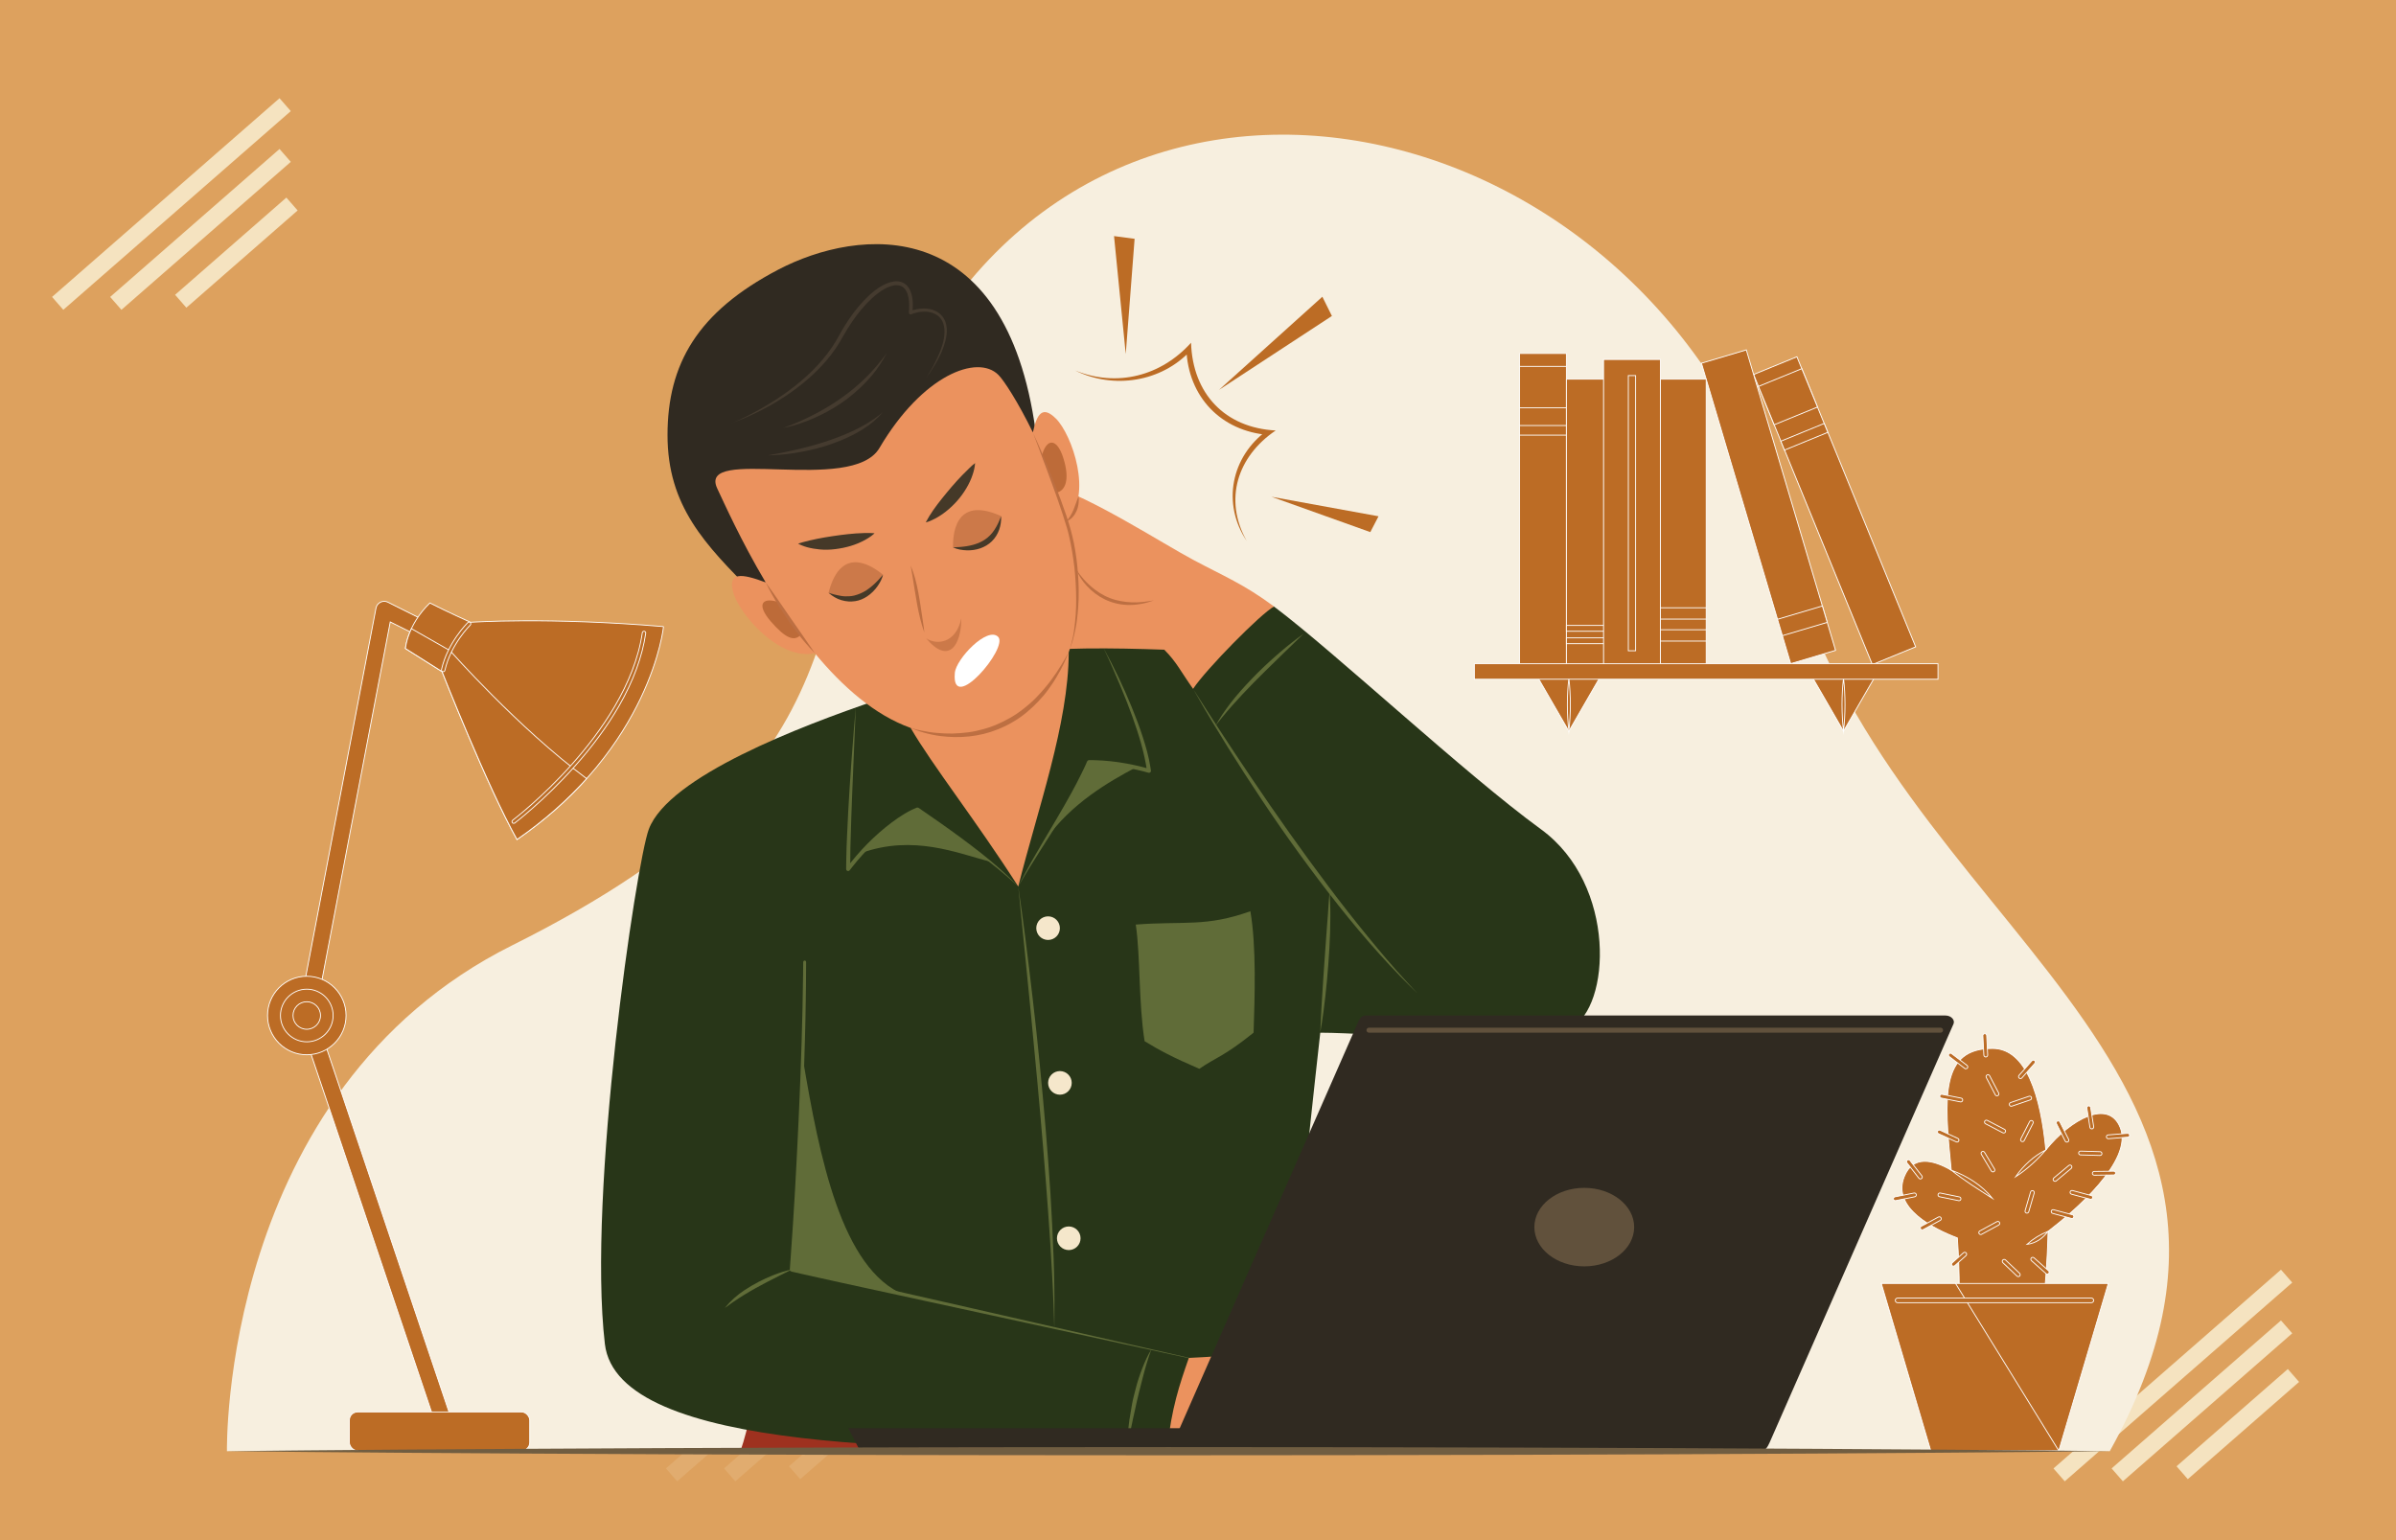 <?xml version="1.0" encoding="UTF-8"?>
<svg xmlns="http://www.w3.org/2000/svg" id="Layer_1" data-name="Layer 1" viewBox="0 0 700 450">
  <defs>
    <style>
      .cls-1 {
        opacity: .13;
      }

      .cls-2 {
        fill: #dda15e;
      }

      .cls-2, .cls-3, .cls-4, .cls-5, .cls-6, .cls-7, .cls-8, .cls-9, .cls-10, .cls-11, .cls-12, .cls-13, .cls-14, .cls-15, .cls-16, .cls-17, .cls-18 {
        stroke-width: 0px;
      }

      .cls-3 {
        fill: #9e311f;
      }

      .cls-19 {
        fill: none;
        stroke: #fefae0;
        stroke-width: 5px;
      }

      .cls-19, .cls-20 {
        stroke-miterlimit: 10;
      }

      .cls-4 {
        fill: #453b2f;
      }

      .cls-5 {
        fill: #705d41;
      }

      .cls-6 {
        fill: #61513c;
      }

      .cls-7 {
        fill: #fff;
      }

      .cls-21 {
        opacity: .75;
      }

      .cls-8, .cls-20 {
        fill: #bc6c25;
      }

      .cls-9 {
        fill: #f5e7cb;
      }

      .cls-22 {
        opacity: .26;
      }

      .cls-10 {
        fill: #f7efdf;
      }

      .cls-11 {
        fill: #453928;
      }

      .cls-12 {
        fill: #606c38;
      }

      .cls-13 {
        fill: #bd6f42;
      }

      .cls-14 {
        fill: #cc7949;
      }

      .cls-15 {
        fill: #283618;
      }

      .cls-16 {
        fill: #eb925e;
      }

      .cls-20 {
        stroke: #fff;
        stroke-width: .25px;
      }

      .cls-17 {
        fill: #302a21;
      }

      .cls-18 {
        fill: #bd6b39;
      }
    </style>
  </defs>
  <rect class="cls-2" width="700" height="450"></rect>
  <g class="cls-1">
    <line class="cls-19" x1="196.2" y1="430.93" x2="262.66" y2="372.86"></line>
    <line class="cls-19" x1="213.18" y1="430.93" x2="262.66" y2="387.69"></line>
    <line class="cls-19" x1="232.15" y1="430.3" x2="264.66" y2="401.89"></line>
  </g>
  <g class="cls-22">
    <line class="cls-19" x1="429.32" y1="250.78" x2="495.78" y2="192.72"></line>
    <line class="cls-19" x1="446.3" y1="250.78" x2="495.78" y2="207.54"></line>
    <line class="cls-19" x1="465.27" y1="250.15" x2="497.78" y2="221.75"></line>
  </g>
  <g class="cls-21">
    <line class="cls-19" x1="16.85" y1="88.64" x2="83.31" y2="30.58"></line>
    <line class="cls-19" x1="33.83" y1="88.64" x2="83.31" y2="45.41"></line>
    <line class="cls-19" x1="52.8" y1="88.02" x2="85.31" y2="59.61"></line>
  </g>
  <g class="cls-21">
    <line class="cls-19" x1="601.58" y1="430.93" x2="668.04" y2="372.86"></line>
    <line class="cls-19" x1="618.56" y1="430.93" x2="668.04" y2="387.69"></line>
    <line class="cls-19" x1="637.53" y1="430.3" x2="670.04" y2="401.89"></line>
  </g>
  <path class="cls-10" d="m616.4,424.01H66.3s-2-105.19,83.35-147.81c109.8-54.83,81.43-99.17,116.27-167.49,59.72-117.1,222.76-76.97,256.79,53.4,28.4,108.77,156.96,148.45,93.67,261.9Z"></path>
  <g>
    <g>
      <g>
        <g>
          <rect class="cls-20" x="443.96" y="103.28" width="13.67" height="91.58"></rect>
          <g>
            <rect class="cls-20" x="443.96" y="107.05" width="13.67" height="12.11"></rect>
            <rect class="cls-20" x="443.96" y="124.33" width="13.67" height="2.81"></rect>
          </g>
        </g>
        <g>
          <rect class="cls-20" x="529.16" y="103.43" width="13.67" height="91.58" transform="translate(-16.58 214.15) rotate(-22.26)"></rect>
          <g>
            <rect class="cls-20" x="515.53" y="109.87" width="13.67" height="12.11" transform="translate(-4.98 206.51) rotate(-22.26)"></rect>
            <rect class="cls-20" x="520.31" y="126.21" width="13.67" height="2.81" transform="translate(-9.06 209.2) rotate(-22.26)"></rect>
          </g>
        </g>
        <g>
          <rect class="cls-20" x="509.84" y="102.3" width="13.67" height="91.58" transform="translate(-20.78 153.2) rotate(-16.54)"></rect>
          <rect class="cls-20" x="519.74" y="178.91" width="13.67" height="5" transform="translate(-29.86 157.4) rotate(-16.54)"></rect>
        </g>
        <g>
          <rect class="cls-20" x="457.63" y="110.78" width="11.02" height="84.4"></rect>
          <g>
            <rect class="cls-20" x="457.63" y="186.37" width="11.02" height="1.7"></rect>
            <rect class="cls-20" x="457.63" y="182.74" width="11.02" height="1.7"></rect>
          </g>
        </g>
        <g>
          <rect class="cls-20" x="468.48" y="105.03" width="16.6" height="89.83"></rect>
          <rect class="cls-20" x="475.72" y="109.74" width="2.13" height="80.4"></rect>
        </g>
        <g>
          <rect class="cls-20" x="485.09" y="110.78" width="13.38" height="84.4"></rect>
          <g>
            <rect class="cls-20" x="485.09" y="177.58" width="13.38" height="3.31"></rect>
            <rect class="cls-20" x="485.09" y="184" width="13.38" height="3.31"></rect>
          </g>
        </g>
      </g>
      <g>
        <g>
          <polygon class="cls-20" points="538.59 198.11 529.62 198.11 534.11 205.87 538.59 213.64 543.07 205.87 547.56 198.11 538.59 198.11"></polygon>
          <polygon class="cls-20" points="458.35 198.11 449.38 198.11 453.86 205.87 458.35 213.64 462.83 205.87 467.31 198.11 458.35 198.11"></polygon>
        </g>
        <g>
          <path class="cls-20" d="m538.59,213.64c.58-5.14.59-10.39,0-15.53-.59,5.14-.58,10.39,0,15.53Z"></path>
          <path class="cls-20" d="m458.35,213.64c.58-5.14.59-10.39,0-15.53-.59,5.14-.58,10.39,0,15.53Z"></path>
        </g>
        <rect class="cls-20" x="430.74" y="193.93" width="135.45" height="4.53"></rect>
      </g>
    </g>
    <g>
      <g>
        <path class="cls-20" d="m619.43,329.43c-3.42-8.45-14.48-2.46-21.73,6.55-1.49-15.58-5.61-29.65-15.59-29.65-15.17,0-14.23,14.01-12.05,35.57-5.2-3-11.2-4.54-13.75,1.94-3.61,9.15,8.65,15.24,15.54,17.86.33,4.9.55,10.02.55,15.31h24.97s.74-7.31.99-17.23c7.19-5.53,25.03-20.54,21.07-30.35Z"></path>
        <g>
          <path class="cls-20" d="m570.06,341.89c4.57,1.69,9,4.41,12.05,8.26-4.09-2.64-8.25-5.21-12.05-8.26Z"></path>
          <path class="cls-20" d="m597.7,335.98c-2.56,3-5.53,5.69-8.83,7.85,2.25-3.28,5.29-6.03,8.83-7.85Z"></path>
          <path class="cls-20" d="m598.36,359.77c-1.61,2.08-3.54,3.47-6.19,3.81,1.82-1.63,3.92-2.91,6.19-3.81Z"></path>
          <path class="cls-20" d="m611.85,343.38c-.3,0-.55-.25-.56-.55,0-.31.24-.56.55-.56l5.69-.07h0c.3,0,.55.24.56.55,0,.31-.24.56-.55.56l-5.69.07h0Z"></path>
          <path class="cls-20" d="m615.94,332.71c-.29,0-.53-.22-.55-.51-.02-.31.2-.58.51-.6l5.67-.45c.3-.03.58.2.6.51.02.31-.2.58-.51.6l-5.67.45s-.03,0-.04,0Z"></path>
          <path class="cls-20" d="m613.53,337.61h-.02l-5.69-.16c-.31,0-.55-.27-.54-.57,0-.3.26-.54.56-.54,0,0,.01,0,.02,0l5.69.16c.31,0,.55.27.54.57,0,.3-.26.54-.56.54Z"></path>
          <path class="cls-20" d="m600.39,345.17c-.16,0-.32-.07-.43-.2-.2-.24-.17-.59.07-.79l4.37-3.65c.24-.2.59-.17.78.07.2.24.17.59-.07.79l-4.37,3.65c-.1.09-.23.13-.36.13Z"></path>
          <path class="cls-20" d="m592.18,354.45c-.05,0-.1,0-.16-.02-.3-.09-.47-.4-.38-.69l1.59-5.46c.09-.3.4-.47.69-.38.3.09.47.4.38.69l-1.59,5.46c-.07.24-.29.4-.54.4Z"></path>
          <path class="cls-20" d="m587.59,323.23c-.23,0-.45-.15-.53-.38-.1-.29.06-.61.35-.71l5.39-1.83c.29-.1.61.06.71.35.1.29-.06.61-.35.71l-5.39,1.83c-.06.02-.12.03-.18.03Z"></path>
          <path class="cls-20" d="m603.85,333.71c-.2,0-.4-.11-.5-.31l-2.55-5.09c-.14-.28-.03-.61.25-.75s.61-.03.75.25l2.55,5.09c.14.28.03.61-.25.75-.08.04-.17.06-.25.06Z"></path>
          <path class="cls-20" d="m605.33,356.02s-.1,0-.14-.02l-5.5-1.47c-.3-.08-.47-.38-.4-.68.08-.3.39-.47.68-.39l5.5,1.47c.3.08.47.38.39.68-.07.25-.29.41-.54.41Z"></path>
          <path class="cls-20" d="m610.83,350.41s-.1,0-.14-.02l-5.5-1.47c-.3-.08-.47-.38-.39-.68.08-.3.39-.47.68-.39l5.5,1.47c.3.08.47.38.39.68-.07.25-.29.41-.54.41Z"></path>
          <path class="cls-20" d="m598.12,372.27c-.13,0-.26-.05-.37-.14l-4.25-3.79c-.23-.2-.25-.56-.05-.79.2-.23.56-.25.79-.05l4.25,3.79c.23.2.25.56.05.79-.11.12-.26.19-.42.19Z"></path>
          <path class="cls-20" d="m589.65,373c-.14,0-.28-.05-.38-.15l-4.13-3.92c-.22-.21-.23-.57-.02-.79.21-.22.56-.23.79-.02l4.13,3.92c.22.21.23.57.02.79-.11.12-.26.17-.4.17Z"></path>
          <path class="cls-20" d="m570.72,369.96c-.15,0-.31-.06-.42-.19-.21-.23-.19-.58.04-.79l3.29-2.94c.23-.21.58-.19.79.04.21.23.19.58-.04.79l-3.29,2.94c-.11.1-.24.14-.37.14Z"></path>
          <path class="cls-20" d="m553.72,350.81c-.26,0-.49-.18-.55-.45-.06-.3.14-.6.44-.66l5.58-1.12c.3-.06.6.13.66.44.06.3-.13.6-.44.66l-5.58,1.12s-.07.01-.11.01Z"></path>
          <path class="cls-20" d="m572.85,321.96s-.07,0-.11-.01l-5.58-1.11c-.3-.06-.5-.35-.44-.66.06-.3.35-.5.66-.44l5.58,1.11c.3.06.5.35.44.66-.05.27-.29.45-.55.45Z"></path>
          <path class="cls-20" d="m574.35,312.28c-.12,0-.24-.04-.34-.11l-4.52-3.45c-.25-.19-.29-.54-.11-.78.19-.24.54-.29.78-.1l4.52,3.45c.24.19.29.54.1.78-.11.14-.28.22-.44.22Z"></path>
          <path class="cls-20" d="m611.13,329.85c-.27,0-.51-.2-.55-.47l-.89-5.62c-.05-.3.16-.59.46-.64.31-.05.59.16.64.46l.89,5.62c.05.3-.16.59-.46.64-.03,0-.06,0-.09,0Z"></path>
          <path class="cls-20" d="m561.58,359.35c-.2,0-.39-.11-.49-.29-.15-.27-.05-.61.22-.76l5.01-2.71c.27-.15.61-.05.76.22.15.27.05.61-.22.76l-5.01,2.71c-.08.05-.18.07-.27.07Z"></path>
          <path class="cls-20" d="m578.67,360.71c-.2,0-.39-.11-.49-.29-.15-.27-.05-.61.22-.76l5-2.71c.27-.15.61-.05.76.22.15.27.05.61-.22.76l-5,2.71c-.08.05-.18.07-.27.07Z"></path>
          <path class="cls-20" d="m572.33,350.82s-.07,0-.11-.01l-5.58-1.14c-.3-.06-.5-.36-.43-.66.06-.3.36-.5.66-.43l5.58,1.14c.3.06.5.36.43.66-.05.26-.29.45-.55.45Z"></path>
          <path class="cls-20" d="m561.05,344.47c-.17,0-.33-.07-.44-.22l-3.49-4.5c-.19-.24-.14-.59.1-.78.24-.19.59-.14.78.1l3.49,4.5c.19.24.14.59-.1.78-.1.08-.22.12-.34.12Z"></path>
          <path class="cls-20" d="m571.75,333.68c-.08,0-.16-.02-.23-.05l-5.17-2.38c-.28-.13-.4-.46-.27-.74.13-.28.46-.4.74-.27l5.17,2.38c.28.13.4.46.27.74-.09.2-.3.33-.51.33Z"></path>
          <path class="cls-20" d="m585.39,331.04c-.09,0-.18-.02-.26-.06l-5.05-2.64c-.27-.14-.38-.48-.24-.75.14-.27.48-.38.75-.24l5.05,2.64c.27.14.38.48.24.75-.1.19-.29.3-.49.3Z"></path>
          <path class="cls-20" d="m582.25,342.42c-.19,0-.37-.1-.48-.27l-2.92-4.89c-.16-.26-.07-.61.19-.76.26-.16.61-.07.76.19l2.92,4.89c.16.26.07.61-.19.76-.09.05-.19.08-.29.08Z"></path>
          <path class="cls-20" d="m590.87,333.57c-.09,0-.17-.02-.25-.06-.27-.14-.38-.48-.24-.75l2.59-5.07c.14-.27.48-.38.75-.24.27.14.38.48.24.75l-2.59,5.07c-.1.19-.29.3-.5.3Z"></path>
          <path class="cls-20" d="m583.42,320.18c-.2,0-.4-.11-.49-.3l-2.63-5.05c-.14-.27-.04-.61.24-.75.27-.14.61-.04.75.24l2.63,5.05c.14.27.04.61-.24.75-.08.04-.17.06-.26.06Z"></path>
          <path class="cls-20" d="m580.15,308.82c-.29,0-.54-.23-.56-.53l-.29-5.69c-.02-.31.22-.57.53-.58.31-.02.57.22.59.53l.29,5.69c.02.31-.22.57-.53.59,0,0-.02,0-.03,0Z"></path>
          <path class="cls-20" d="m590.28,315.13c-.13,0-.26-.05-.37-.14-.23-.2-.25-.56-.05-.79l3.77-4.26c.2-.23.56-.25.79-.05.23.2.25.56.05.79l-3.77,4.27c-.11.12-.26.19-.42.19Z"></path>
        </g>
      </g>
      <g>
        <polygon class="cls-20" points="615.94 375 601.48 423.88 564.08 423.88 549.63 375 615.94 375"></polygon>
        <polygon class="cls-20" points="571.32 375 601.48 423.88 564.08 423.88 549.63 375 571.32 375"></polygon>
        <path class="cls-20" d="m554.39,380.62h56.61c.37,0,.67-.3.67-.67s-.3-.67-.67-.67h-56.61c-.37,0-.67.3-.67.67s.3.67.67.67Z"></path>
      </g>
    </g>
    <g>
      <path class="cls-20" d="m130.53,420.63c-1.01,0-1.95-.64-2.3-1.65l-40.9-121.5c-.13-.39-.16-.82-.08-1.23l22.6-118.58c.14-.75.63-1.38,1.31-1.72.68-.34,1.48-.33,2.16,0l10.34,5.18c1.2.6,1.68,2.05,1.08,3.25-.6,1.2-2.05,1.68-3.25,1.08l-7.48-3.74-21.89,114.81,40.69,120.9c.43,1.27-.26,2.64-1.52,3.07-.26.09-.52.13-.77.13Z"></path>
      <g>
        <path class="cls-20" d="m78.16,296.71c0,6.34,5.14,11.47,11.47,11.47s11.47-5.14,11.47-11.47-5.14-11.47-11.47-11.47-11.47,5.14-11.47,11.47Z"></path>
        <path class="cls-20" d="m81.94,296.71c0-4.24,3.45-7.69,7.69-7.69s7.69,3.45,7.69,7.69-3.45,7.69-7.69,7.69-7.69-3.45-7.69-7.69Zm3.66,0c0,2.22,1.81,4.02,4.02,4.02s4.02-1.81,4.02-4.02-1.8-4.02-4.02-4.02-4.02,1.81-4.02,4.02Z"></path>
      </g>
      <rect class="cls-20" x="102.07" y="412.54" width="52.69" height="11.34" rx="2.42" ry="2.42"></rect>
      <g>
        <path class="cls-20" d="m193.85,183.08s-3.54,35.06-42.8,62.21c-8.69-15.5-21.9-49.06-21.9-49.06l-10.7-6.75s.5-6.83,7.14-13.3c5.27,2.66,11.88,5.64,11.88,5.64,0,0,22.59-1.58,56.38,1.26Z"></path>
        <path class="cls-20" d="m131.52,190.14s19.76,22.44,39.87,37.36c-5.4,6.01-12.08,12.07-20.34,17.79-8.69-15.5-21.9-49.06-21.9-49.06l-10.7-6.75s.18-2.45,1.75-5.8l11.32,6.45Z"></path>
        <g>
          <path class="cls-20" d="m129.65,196.24c.16-.05.29-.19.33-.37,1.72-7.62,7.36-13.18,7.42-13.24.2-.19.2-.52,0-.72-.19-.2-.51-.2-.72,0-.24.23-5.91,5.82-7.7,13.74-.06.27.11.54.38.61.09.02.19.01.27-.01Z"></path>
          <path class="cls-20" d="m150.25,240.54c.05-.02.1-.04.15-.08.08-.06,8.58-6.52,17.49-16.52,5.23-5.88,9.59-11.81,12.94-17.64,4.2-7.31,6.83-14.47,7.82-21.29.04-.28-.15-.53-.43-.57-.28-.04-.53.15-.57.43-2.2,15.18-12.37,29.26-20.52,38.4-8.84,9.93-17.26,16.32-17.34,16.38-.22.17-.27.48-.1.71.13.18.36.24.56.18Z"></path>
        </g>
      </g>
    </g>
  </g>
  <g>
    <path class="cls-8" d="m314.1,108.25c11.28,5.57,25.23,3.37,33.8-5.86-.43-.16-.87-.32-1.3-.48.47,14.05,10.16,24.09,24.03,25.18-.13-.45-.26-.91-.39-1.36-10.57,7.66-13.32,21.39-6.01,32.33-6.8-12.06-2.71-24.74,8.47-32.28-14.84-.78-24.26-10.77-24.73-25.64-8.69,9.65-21.53,13.11-33.87,8.11.68.33.7.28,0,0Z"></path>
    <polygon class="cls-8" points="331.48 69.77 325.47 68.98 328.89 103.44 331.48 69.77"></polygon>
    <polygon class="cls-8" points="356.14 113.91 386.33 86.7 389.12 92.32 356.14 113.91"></polygon>
    <polygon class="cls-8" points="402.74 150.85 400.34 155.47 371.48 145.15 402.74 150.85"></polygon>
  </g>
  <g>
    <path class="cls-16" d="m372.2,177.2c-8.96-6.62-14.57-8.8-23.64-13.65-9.07-4.84-30.15-18.47-42.01-21.8,0,12.84,3.32,44.33,3.32,54.51,17.51,4.12,38.83,27.29,62.33-19.06Z"></path>
    <path class="cls-13" d="m314.38,166.24c.61,1.06,1.4,2.05,2.2,2.96.98,1.13,2.08,2.14,3.27,3.05,1.79,1.37,3.89,2.46,6.07,3.04,2.03.54,4.08.76,6.18.71,1.69-.04,3.33-.31,5-.56-2.51.9-5.1,1.4-7.77,1.31-2.25-.08-4.51-.63-6.54-1.61-1.99-.97-3.75-2.31-5.25-3.93-1.31-1.42-2.5-3.14-3.16-4.96Z"></path>
  </g>
  <path class="cls-3" d="m219,414.17c-1.45,6.54-2.54,9.32-2.54,9.32h71.22v-9.32h-68.67Z"></path>
  <path class="cls-15" d="m256.4,204.5c-22.5,7.65-61.04,22.35-66.85,37.79-3.67,9.74-18,106.37-12.83,150.41,3.73,31.77,94.61,31.19,164.29,30.67,3.29-13.22,28.9-17.13,37.16-25.39,0-28.66,3.43-59.01,7.55-96.24,15.99,0,61.57,4.46,73.2-1.45,11.63-5.91,13.57-41.76-8.72-57.99-22.29-16.23-60.18-51.71-78-65.08-3.87,2.08-19.86,18.33-23.64,24.05-3.5-4.91-4.78-7.81-8.41-11.44-30.28-1.06-63.81-.95-83.75,14.69Z"></path>
  <g>
    <circle class="cls-9" cx="306.2" cy="271.19" r="3.45"></circle>
    <circle class="cls-9" cx="309.66" cy="316.4" r="3.45"></circle>
    <circle class="cls-9" cx="312.24" cy="361.8" r="3.45"></circle>
  </g>
  <g>
    <path class="cls-12" d="m365.3,266.24c1.78,10.34,1.28,24.92.94,35.49-8.76,7.04-10.95,7.16-15.85,10.56-7.91-3.4-11.82-5.52-15.99-8.07-1.79-11.26-1.19-24.7-2.58-34.08,14.1-1.07,20.53.76,33.48-3.9Z"></path>
    <path class="cls-12" d="m234.53,309.16c4.88,29.07,11.34,61.69,29.7,69.18-11.46-2.57-21.61-4.86-32.87-7.41.85-13.49,2.79-46.22,3.17-61.77Z"></path>
    <path class="cls-12" d="m251.71,249.21c5.81-5.81,9.42-9.54,16.35-12.72,3.83,2.6,15.58,10.42,21.29,15.31-9.52-2.49-22.47-8.02-37.64-2.59Z"></path>
    <path class="cls-12" d="m331.82,224.24c-7.75,4.08-19.03,10.62-26.26,21.05,5.91-9.8,10.64-18.06,12.64-22.6,5.39,0,11.37,1.01,13.62,1.55Z"></path>
  </g>
  <g>
    <path class="cls-12" d="m348.56,201.25c2.42,3.81,4.85,7.61,7.32,11.39,3.31,5.07,6.65,10.13,10.05,15.14,3.54,5.23,7.12,10.44,10.78,15.59,3.69,5.2,7.45,10.35,11.28,15.45,3.74,4.98,7.58,9.9,11.53,14.72,3.76,4.6,7.59,9.15,11.63,13.51.99,1.07,1.99,2.14,2.98,3.21-1.7-1.65-3.38-3.3-5.03-4.99-2.1-2.15-4.15-4.35-6.16-6.59-4.13-4.58-8.09-9.32-11.92-14.15-3.94-4.97-7.75-10.03-11.48-15.16-3.74-5.14-7.36-10.36-10.89-15.65-3.44-5.15-6.8-10.34-10.07-15.6-3.04-4.9-6.03-9.83-8.87-14.85-.38-.68-.77-1.36-1.15-2.04Z"></path>
    <path class="cls-12" d="m385.72,301.73c.2-5.46.56-10.91.92-16.36.21-3.14.42-6.28.66-9.41.24-3.04.42-6.08.68-9.11.12-2.16.27-4.31.47-6.47.13,2.47.24,4.95.22,7.43-.02,3.09-.09,6.18-.28,9.26-.37,6.2-.92,12.37-1.73,18.53-.27,2.05-.59,4.09-.95,6.13Z"></path>
    <path class="cls-12" d="m231.36,370.93c-4.73,2.35-9.49,4.66-13.99,7.43-1.11.68-2.19,1.38-3.26,2.12-.8.56-1.57,1.16-2.37,1.71,1.63-2.04,3.64-3.84,5.83-5.27,2.62-1.7,5.36-3.17,8.28-4.31,1.78-.69,3.63-1.35,5.51-1.69Z"></path>
    <path class="cls-12" d="m297.49,259.02c.73,4.97,1.4,9.95,2.05,14.93.78,5.99,1.49,12,2.19,18,.72,6.24,1.4,12.48,2.01,18.73.61,6.37,1.23,12.75,1.75,19.13.52,6.34,1.01,12.68,1.41,19.02.39,6.11.66,12.22.9,18.33.23,5.92.3,11.84.25,17.76-.01,1.06-.02,2.11-.03,3.17-.08-2.26-.16-4.53-.23-6.79-.09-3-.26-5.99-.42-8.98-.32-6.16-.72-12.31-1.17-18.46-.46-6.27-.93-12.54-1.47-18.81-.54-6.38-1.08-12.75-1.68-19.13-.59-6.29-1.18-12.59-1.79-18.88-.57-5.8-1.14-11.61-1.71-17.41-.5-5.13-1.03-10.25-1.54-15.37-.17-1.74-.35-3.49-.52-5.23Z"></path>
    <path class="cls-12" d="m347.31,396.83c-.64-.14-1.27-.28-1.91-.41-1.71-.37-3.42-.74-5.13-1.11-2.48-.54-4.97-1.08-7.45-1.62-2.96-.64-5.92-1.29-8.89-1.93-3.14-.68-6.28-1.37-9.42-2.05-3.02-.66-6.04-1.31-9.07-1.97-2.6-.57-5.21-1.13-7.81-1.7-1.89-.41-3.78-.82-5.67-1.23-.87-.19-1.75-.38-2.62-.57-.8-.17-1.61-.35-2.41-.52-2.51-.55-5.02-1.09-7.53-1.64-3.11-.67-6.21-1.35-9.32-2.02-2.51-.55-5.02-1.09-7.53-1.64-.88-.19-1.76-.38-2.64-.57-2.47-.54-4.95-1.07-7.42-1.61-2.23-.49-4.47-.97-6.7-1.46-2.15-.47-4.3-.95-6.45-1.43-1.77-.39-3.54-.78-5.31-1.18-.74-.17-1.47-.34-2.21-.51-.44-.1-1.11-.15-1.07-.77.09-1.22.17-2.43.26-3.65.23-3.21.46-6.41.66-9.62.2-3.17.4-6.35.58-9.52.15-2.72.29-5.45.44-8.17.08-1.5.16-3,.23-4.5.14-2.84.27-5.69.41-8.53.08-1.62.14-3.24.21-4.85.1-2.41.2-4.83.3-7.24.14-3.47.24-6.94.36-10.41.11-3.26.18-6.52.26-9.78.08-3.22.12-6.43.16-9.65.01-1.28.03-2.56.04-3.84,0-.32.28-.59.61-.44.23.11.24.32.24.53,0,.56,0,1.13-.01,1.69-.02,3.31-.03,6.62-.1,9.93-.07,3.54-.11,7.09-.23,10.63-.09,2.67-.16,5.34-.24,8-.08,2.83-.2,5.67-.3,8.5-.08,2.05-.14,4.1-.23,6.15-.11,2.51-.22,5.01-.33,7.52-.07,1.58-.14,3.16-.22,4.74-.14,2.86-.29,5.72-.43,8.58-.15,2.89-.31,5.78-.48,8.67-.2,3.35-.4,6.71-.63,10.06-.12,1.77-.24,3.54-.36,5.3-.15-.21-.31-.41-.46-.62,2.22.48,4.43.96,6.64,1.46,2.21.49,4.42.99,6.63,1.49,1.48.33,2.95.67,4.43,1.01,2.94.67,5.89,1.34,8.83,2.01,1.02.23,2.04.47,3.06.7,1.93.44,3.86.88,5.8,1.32,3,.68,6.01,1.37,9.01,2.05,2.88.66,5.77,1.32,8.65,1.97,1.57.36,3.15.72,4.72,1.08.47.11.93.21,1.4.32,1.52.35,3.03.69,4.55,1.04,2.35.54,4.7,1.07,7.05,1.61,2.88.66,5.77,1.32,8.65,1.97,3.12.71,6.24,1.42,9.37,2.14,3.06.7,6.12,1.4,9.19,2.1,2.71.62,5.41,1.23,8.12,1.85,2.05.47,4.1.94,6.15,1.4,1.1.25,2.2.5,3.3.75.08.02.16.04.25.06.02,0,.04,0,.06.01.08.02.09.17-.02.14Z"></path>
    <path class="cls-12" d="m336.36,394.34c-.97,2.59-1.75,5.27-2.44,7.95-.79,3.04-1.57,6.08-2.22,9.16-.22,1.05-.46,2.1-.7,3.15-.23,1-.42,2.01-.63,3.02-.32,1.56-.64,3.12-1.05,4.66.03-.98.1-1.97.18-2.95.11-1.46.22-2.92.44-4.37.23-1.53.51-3.06.77-4.58.26-1.53.69-3.05,1.07-4.56.54-2.14,1.24-4.26,2.06-6.32.71-1.78,1.48-3.54,2.51-5.16Z"></path>
    <path class="cls-12" d="m380.93,185.1c-3.83,3.73-7.7,7.42-11.49,11.18-4.34,4.3-8.62,8.7-12.49,13.44-.61.75-1.2,1.52-1.81,2.28.6-1.05,1.2-2.09,1.87-3.09.81-1.2,1.66-2.37,2.54-3.53,1.87-2.43,3.94-4.7,6.05-6.92,2.15-2.25,4.41-4.4,6.74-6.46,2.14-1.91,4.36-3.74,6.65-5.47.64-.48,1.29-.96,1.95-1.42Z"></path>
    <path class="cls-12" d="m250.02,206.72c-.06,1.44-.12,2.88-.18,4.33-.13,3.04-.25,6.08-.38,9.12-.11,2.71-.23,5.43-.34,8.14-.05,1.29-.11,2.58-.16,3.87-.09,2.23-.17,4.47-.25,6.7-.1,2.92-.19,5.85-.26,8.78-.05,2.09-.06,4.17-.07,6.26v.03c-.35-.12-.7-.23-1.05-.35,3.75-4.99,8.19-9.52,13.18-13.28,1.23-.93,2.51-1.81,3.84-2.6.65-.38,1.31-.75,1.99-1.08.33-.16.66-.31,1-.45.29-.12.64-.34.95-.19.38.19.74.5,1.09.74.64.44,1.27.88,1.91,1.32,4.3,2.96,8.55,6,12.7,9.16,3.76,2.87,7.46,5.88,10.87,9.16.89.86,1.75,1.75,2.62,2.63-1.93-1.77-3.9-3.49-5.92-5.16-1.63-1.34-3.32-2.6-5.01-3.87-4.03-3.04-8.19-5.89-12.37-8.72-1.97-1.33-3.95-2.66-5.93-3.99-.17-.11-.34-.23-.51-.34.17.02.34.04.51.06-2.83,1.15-5.4,2.95-7.8,4.84-2.43,1.91-4.72,4.02-6.87,6.24-1.08,1.11-2.12,2.26-3.12,3.44-.5.59-.99,1.19-1.47,1.8-.23.29-.45.59-.68.88-.17.22-.4.38-.7.29-.35-.11-.41-.43-.4-.74,0-.32,0-.64.01-.96,0-.6.02-1.21.03-1.81.03-2.39.13-4.78.24-7.16.19-4.41.43-8.83.71-13.24.16-2.47.32-4.95.5-7.42.24-3.35.51-6.7.77-10.05.17-2.13.36-4.26.55-6.39Z"></path>
    <path class="cls-12" d="m322.45,189.43c3.04,5.55,5.77,11.28,8.17,17.13,1.19,2.91,2.31,5.85,3.27,8.85.9,2.81,1.73,5.68,2.18,8.6.05.34.11.67.16,1.01.02.13.04.26,0,.39-.09.28-.39.45-.68.37-.5-.1-.98-.27-1.48-.4-2.6-.66-5.23-1.18-7.9-1.53-2.65-.35-5.32-.53-7.99-.58.18-.12.36-.24.54-.35-.94,2.04-1.91,4.05-2.97,6.03-.53,1-1.09,1.99-1.64,2.98-1.16,2.08-2.39,4.13-3.64,6.16-2.22,3.62-4.5,7.2-6.78,10.78-2.13,3.35-4.22,6.72-6.22,10.14,1.22-2.42,2.47-4.81,3.82-7.16.93-1.62,1.86-3.23,2.81-4.84,1.5-2.54,3.01-5.07,4.5-7.61,1.49-2.54,2.97-5.08,4.38-7.66,1.03-1.87,2.01-3.75,2.95-5.67.31-.63.62-1.25.91-1.88.16-.35.32-.7.48-1.05.13-.28.22-.66.44-.88.23-.23.59-.17.89-.17.41,0,.81.01,1.21.02,3.1.08,6.21.43,9.26.98,2.27.41,4.5.94,6.71,1.58-.24.21-.48.41-.72.62-.79-5.47-2.44-10.76-4.3-15.95-1.09-3.03-2.28-6.02-3.52-8.99-1.54-3.68-3.14-7.34-4.86-10.93.77,1.4.69,1.44,0,0Z"></path>
  </g>
  <g>
    <g>
      <path class="cls-17" d="m220.09,173.27c-14.17-14.17-25.07-25.43-25.07-46.15s8.72-35.97,32.34-48.33c23.62-12.35,66.49-16.71,75.21,47.24-19.98,39.61-66.49,44.69-82.48,47.24Z"></path>
      <g>
        <path class="cls-4" d="m213.84,123.6c2.91-1.18,5.72-2.64,8.45-4.18,2.73-1.54,5.37-3.24,7.91-5.08,4.96-3.61,9.49-7.9,12.94-12.99,1.31-1.92,2.33-4.02,3.55-6,1.6-2.59,3.39-5.07,5.47-7.29,1.95-2.08,4.21-4.1,6.87-5.22,1.31-.55,2.81-.89,4.21-.47,1.3.39,2.22,1.42,2.74,2.65.83,1.98.79,4.3.56,6.39-.23-.17-.46-.35-.69-.52,2.48-.87,5.45-1.19,7.83.16,1.24.71,2.14,1.81,2.59,3.17.38,1.15.43,2.44.27,3.63-.63,4.52-3.15,8.57-5.71,12.25-.09.13-.18.26-.27.39,1.02-1.65,2.03-3.31,2.87-5.05.98-2.03,1.89-4.14,2.3-6.37.45-2.45.34-5.37-1.91-6.94-1.21-.84-2.77-1.16-4.23-1.05-.46,0-.93.08-1.38.16-.35.06-.71.15-1.05.26-.18.05-.35.11-.52.17-.18.06-.37.17-.55.19-.81.09-.52-1.12-.5-1.56.03-.76.03-1.53-.04-2.29-.12-1.33-.44-2.86-1.43-3.84-1.05-1.04-2.59-.97-3.91-.54-1.37.44-2.63,1.23-3.77,2.1-2.36,1.81-4.38,4.06-6.17,6.43-.93,1.23-1.8,2.51-2.62,3.82-.81,1.3-1.54,2.66-2.32,3.97-3.14,5.25-7.54,9.63-12.38,13.32-4.92,3.74-10.41,6.8-16.11,9.17-1,.41-2.01.8-3.03,1.16,1.46-.59,1.49-.52,0,0Z"></path>
        <path class="cls-4" d="m228.79,125.04c2.52-.86,4.97-1.93,7.36-3.09,2.76-1.34,5.46-2.84,8.02-4.54,2.57-1.71,5.02-3.59,7.3-5.67,2.22-2.03,4.23-4.24,6.11-6.59.51-.64,1-1.31,1.49-1.97-1.27,2.37-2.7,4.61-4.45,6.66-2.01,2.37-4.26,4.45-6.7,6.37-2.4,1.89-5.05,3.49-7.78,4.86-2.65,1.33-5.43,2.44-8.29,3.25-1.01.29-2.04.53-3.08.72Z"></path>
        <path class="cls-4" d="m224.43,133.03c2.62-.44,5.23-.98,7.82-1.57,3.03-.69,6.05-1.47,9-2.45,5.69-1.89,11.32-4.27,16.04-8.05.23-.18.46-.37.69-.55-.84.92-1.69,1.8-2.64,2.61-1.1.94-2.29,1.8-3.52,2.56-2.63,1.63-5.44,2.89-8.35,3.95-2.92,1.06-5.95,1.85-9,2.43-2.85.54-5.74.92-8.65,1.05-.46.02-.93.02-1.39.03Z"></path>
      </g>
    </g>
    <g>
      <path class="cls-16" d="m308.49,122.31c-3.81-3.81-5.53-1.6-6.73,4.03-4.32-8.84-8.44-15.18-10.08-16.81-6.1-6.1-22.16,0-34.75,21.37-8.05,13.67-53.42-.92-47.37,11.86,1.96,4.13,6.86,15.17,14.14,27.41-7.2-2.7-11.11-3.07-9.49,2.91,1.7,6.28,13.52,20.06,23.83,17.76,8.05,9.74,17.5,18.1,28.01,21.84,6.26,10.84,19.12,27.09,31.44,46.35,5.66-22.64,14.67-47.4,14.75-68.44,4.12-11.56,2.82-25.38-.63-38.32,7.79-7.57,1.58-25.27-3.11-29.96Z"></path>
      <g>
        <path class="cls-7" d="m278.96,196.58c.37-4.07,9.51-13.66,12.65-10.51,3.15,3.15-13.81,23.01-12.65,10.51Z"></path>
        <g>
          <path class="cls-14" d="m278.42,159.92c0-2.79.03-15.46,14.08-9.12-.97,4.88-3.69,10.45-14.08,9.12Z"></path>
          <path class="cls-11" d="m278.42,159.92c2.66-.06,5.43-.34,7.88-1.46,1.09-.5,2.08-1.18,2.92-2.03,1-1,1.73-2.21,2.35-3.47.35-.7.61-1.44.92-2.15.1,2.75-.75,5.43-2.75,7.38-1.91,1.85-4.61,2.68-7.23,2.61-1.37-.04-2.85-.26-4.09-.87Z"></path>
        </g>
        <g>
          <path class="cls-14" d="m257.98,167.92c-2.18-1.74-12.09-9.63-15.92,5.29,4.42,2.29,10.47,3.65,15.92-5.29Z"></path>
          <path class="cls-11" d="m257.98,167.92c-.26,1.15-.86,2.26-1.52,3.23-.84,1.23-1.9,2.3-3.14,3.12-1.01.67-2.24,1.21-3.45,1.37-.64.08-1.27.15-1.92.1-.73-.05-1.42-.18-2.12-.38-1.41-.4-2.67-1.2-3.77-2.14.54.15,1.08.31,1.62.46.69.19,1.38.31,2.08.44.72.13,1.47.13,2.19.1.53-.02,1.1-.07,1.62-.21,1.32-.35,2.53-.86,3.67-1.62,1.23-.82,2.33-1.83,3.35-2.9.48-.51.94-1.03,1.39-1.57Z"></path>
        </g>
        <path class="cls-11" d="m270.46,152.63c1.29-2.46,2.96-4.75,4.69-6.91,1.91-2.38,3.87-4.72,6-6.91.7-.72,1.42-1.41,2.13-2.11.5-.49,1.02-.98,1.59-1.39-.06,1.13-.34,2.25-.69,3.32-.47,1.44-1.12,2.8-1.9,4.1-1.54,2.59-3.59,4.89-5.96,6.75-1,.79-2.07,1.49-3.19,2.08-.84.44-1.74.86-2.67,1.07Z"></path>
        <path class="cls-11" d="m255.5,155.81c-.05,0-.23.21-.26.25-.24.21-.5.41-.76.6-.56.4-1.14.77-1.75,1.1-1.31.72-2.7,1.3-4.13,1.73-1.49.45-3.01.76-4.56.95-1.5.19-3.08.24-4.58.09-1.25-.12-2.47-.32-3.68-.65-.54-.15-1.07-.34-1.59-.55-.25-.1-.5-.21-.74-.33-.02-.01-.27-.11-.27-.14,0-.02.32-.12.34-.13.31-.11.62-.2.94-.29.69-.19,1.38-.37,2.08-.53,1.45-.34,2.92-.64,4.39-.89,3.02-.5,6.04-.93,9.1-1.16,1.82-.13,3.66-.2,5.48-.06Z"></path>
        <path class="cls-18" d="m304.43,133.03c1.27-4.84,4.3-5.33,6.24.85s.64,9.51-2.04,10.09c-1.45-3.85-3.06-8.07-4.2-10.93Z"></path>
        <path class="cls-18" d="m227.27,175.87c-4.79-1.45-6.27.87-2.03,5.76,4.25,4.89,6.78,5.87,8.67,3.89-2.52-3.25-5.04-7.35-6.64-9.65Z"></path>
        <path class="cls-13" d="m266.05,212.67c1.07.35,2.19.61,3.29.83,1.46.29,2.94.54,4.42.65,1.48.12,2.97.21,4.46.18,1.54-.04,3.05-.17,4.58-.35,1.54-.18,3.05-.54,4.54-.95,1.2-.33,2.39-.71,3.54-1.2,1.55-.65,3.03-1.39,4.49-2.23,2.07-1.19,3.96-2.68,5.75-4.25,1.16-1.02,2.22-2.15,3.25-3.3.49-.55.97-1.11,1.43-1.69.46-.58.95-1.15,1.37-1.76.51-.72,1.02-1.43,1.51-2.15.49-.72.94-1.47,1.41-2.21.76-1.19,1.42-2.44,2.14-3.66-.45,1.06-.88,2.14-1.37,3.18-.64,1.36-1.36,2.7-2.14,3.98-.4.66-.78,1.33-1.23,1.97-.43.62-.86,1.24-1.3,1.85-.88,1.23-1.9,2.38-2.93,3.47-2.13,2.24-4.53,4.28-7.21,5.84-.73.42-1.45.84-2.2,1.2-.77.38-1.55.72-2.35,1.04-5.31,2.16-11.13,2.67-16.78,1.95-1.66-.21-3.31-.57-4.92-1.03-.75-.21-1.48-.45-2.21-.72-.29-.11-.58-.22-.87-.34-.06-.02-.68-.24-.68-.3Z"></path>
        <path class="cls-14" d="m270.57,186.49c2.85,1.96,8.64,1.75,10.29-5.81,0,7.83-3.73,13.68-10.29,5.81Z"></path>
        <path class="cls-13" d="m223.69,170.16c3.36,4.58,6.47,9.33,9.74,13.96.91,1.29,1.79,2.61,2.7,3.91.65.92,1.3,1.85,1.9,2.8-3.96-4.04-7.3-8.69-10.31-13.47-1.46-2.33-2.84-4.72-4.03-7.2Z"></path>
        <path class="cls-13" d="m270.06,184.84c-1.91-5.32-2.55-10.99-3.48-16.54-.18-1.03-.38-2.06-.53-3.09,1.06,2.49,1.72,5.12,2.22,7.78.56,2.96.96,5.94,1.41,8.91.15.97.29,1.95.37,2.93Z"></path>
        <path class="cls-13" d="m301.75,126.33c2.32,5.03,4.45,10.14,6.48,15.29,1.15,2.93,2.23,5.88,3.25,8.85.93,2.69,1.69,5.41,2.26,8.2.63,3.1,1.01,6.25,1.23,9.4.21,3.11.26,6.25.03,9.36-.17,2.29-.41,4.58-.89,6.82-.23,1.05-.47,2.1-.77,3.13-.22.73-.49,1.45-.75,2.16.31-1.1.59-2.2.84-3.32.31-1.43.48-2.89.64-4.35.34-3,.39-6.05.3-9.06-.1-3.12-.32-6.24-.78-9.33-.23-1.56-.47-3.12-.79-4.67-.32-1.51-.63-3.05-1.08-4.53-1.69-5.71-3.78-11.32-5.84-16.91-1.36-3.69-2.74-7.37-4.12-11.05Z"></path>
        <path class="cls-13" d="m315.06,145.05c.15.6.14,1.27.07,1.89-.09.81-.28,1.64-.62,2.39-.6,1.3-1.51,2.47-2.91,2.94.36-.49.74-.94,1.06-1.45.41-.64.75-1.33,1.03-2.04.49-1.23.9-2.49,1.37-3.73Z"></path>
      </g>
    </g>
  </g>
  <path class="cls-16" d="m347.32,396.76c-2.75,7.91-5.05,14.6-6.32,26.6h54.32v-32.09s-22.64,4.36-48,5.49Z"></path>
  <g>
    <g>
      <path class="cls-17" d="m517.01,421.46c-.59,1.28-1.19,2.42-2.42,2.42h-169.34c-1.34,0-2.87-1.09-2.42-2.42l53.73-122.33c.5-1.3,1.08-2.42,2.42-2.42h169.34c1.78,0,2.86,1.34,2.42,2.42l-53.73,122.33Z"></path>
      <polygon class="cls-17" points="356.47 423.36 250.97 423.36 247.84 417.3 356.47 417.3 356.47 423.36"></polygon>
    </g>
    <g>
      <path class="cls-6" d="m566.95,301.73h-167c-.4,0-.73-.33-.73-.73s.33-.73.73-.73h167c.4,0,.73.33.73.73s-.33.73-.73.73Z"></path>
      <ellipse class="cls-6" cx="462.85" cy="358.54" rx="14.58" ry="11.47"></ellipse>
    </g>
  </g>
  <path class="cls-5" d="m616.4,424.01s-8.6.09-23.64.24c-7.52.06-16.65.14-27.13.22-10.48.07-22.29.15-35.19.23-12.89.06-26.86.13-41.63.21-14.77.05-30.35.11-46.47.16-16.12.03-32.77.07-49.69.1-16.92.01-34.11.03-51.3.04-17.19-.01-34.38-.03-51.3-.04-8.46-.01-16.85-.03-25.15-.04-8.29-.02-16.49-.04-24.54-.06-16.12-.06-31.69-.11-46.47-.16-14.77-.07-28.74-.14-41.63-.21-12.89-.09-24.71-.16-35.19-.23-10.48-.09-19.61-.16-27.13-.22-15.04-.15-23.64-.24-23.64-.24,0,0,8.6-.09,23.64-.24,7.52-.06,16.65-.14,27.13-.22,10.48-.07,22.29-.15,35.19-.23,12.89-.06,26.86-.13,41.63-.21,14.77-.05,30.35-.11,46.47-.16,8.06-.02,16.25-.04,24.54-.06,8.29-.01,16.69-.03,25.15-.04,16.92-.01,34.11-.03,51.3-.04,17.19.01,34.38.03,51.3.04,16.92.04,33.57.07,49.69.1,16.12.06,31.69.11,46.47.16,14.77.07,28.74.14,41.63.21,12.89.08,24.71.16,35.19.23,10.48.09,19.61.16,27.13.22,15.04.15,23.64.24,23.64.24Z"></path>
</svg>
